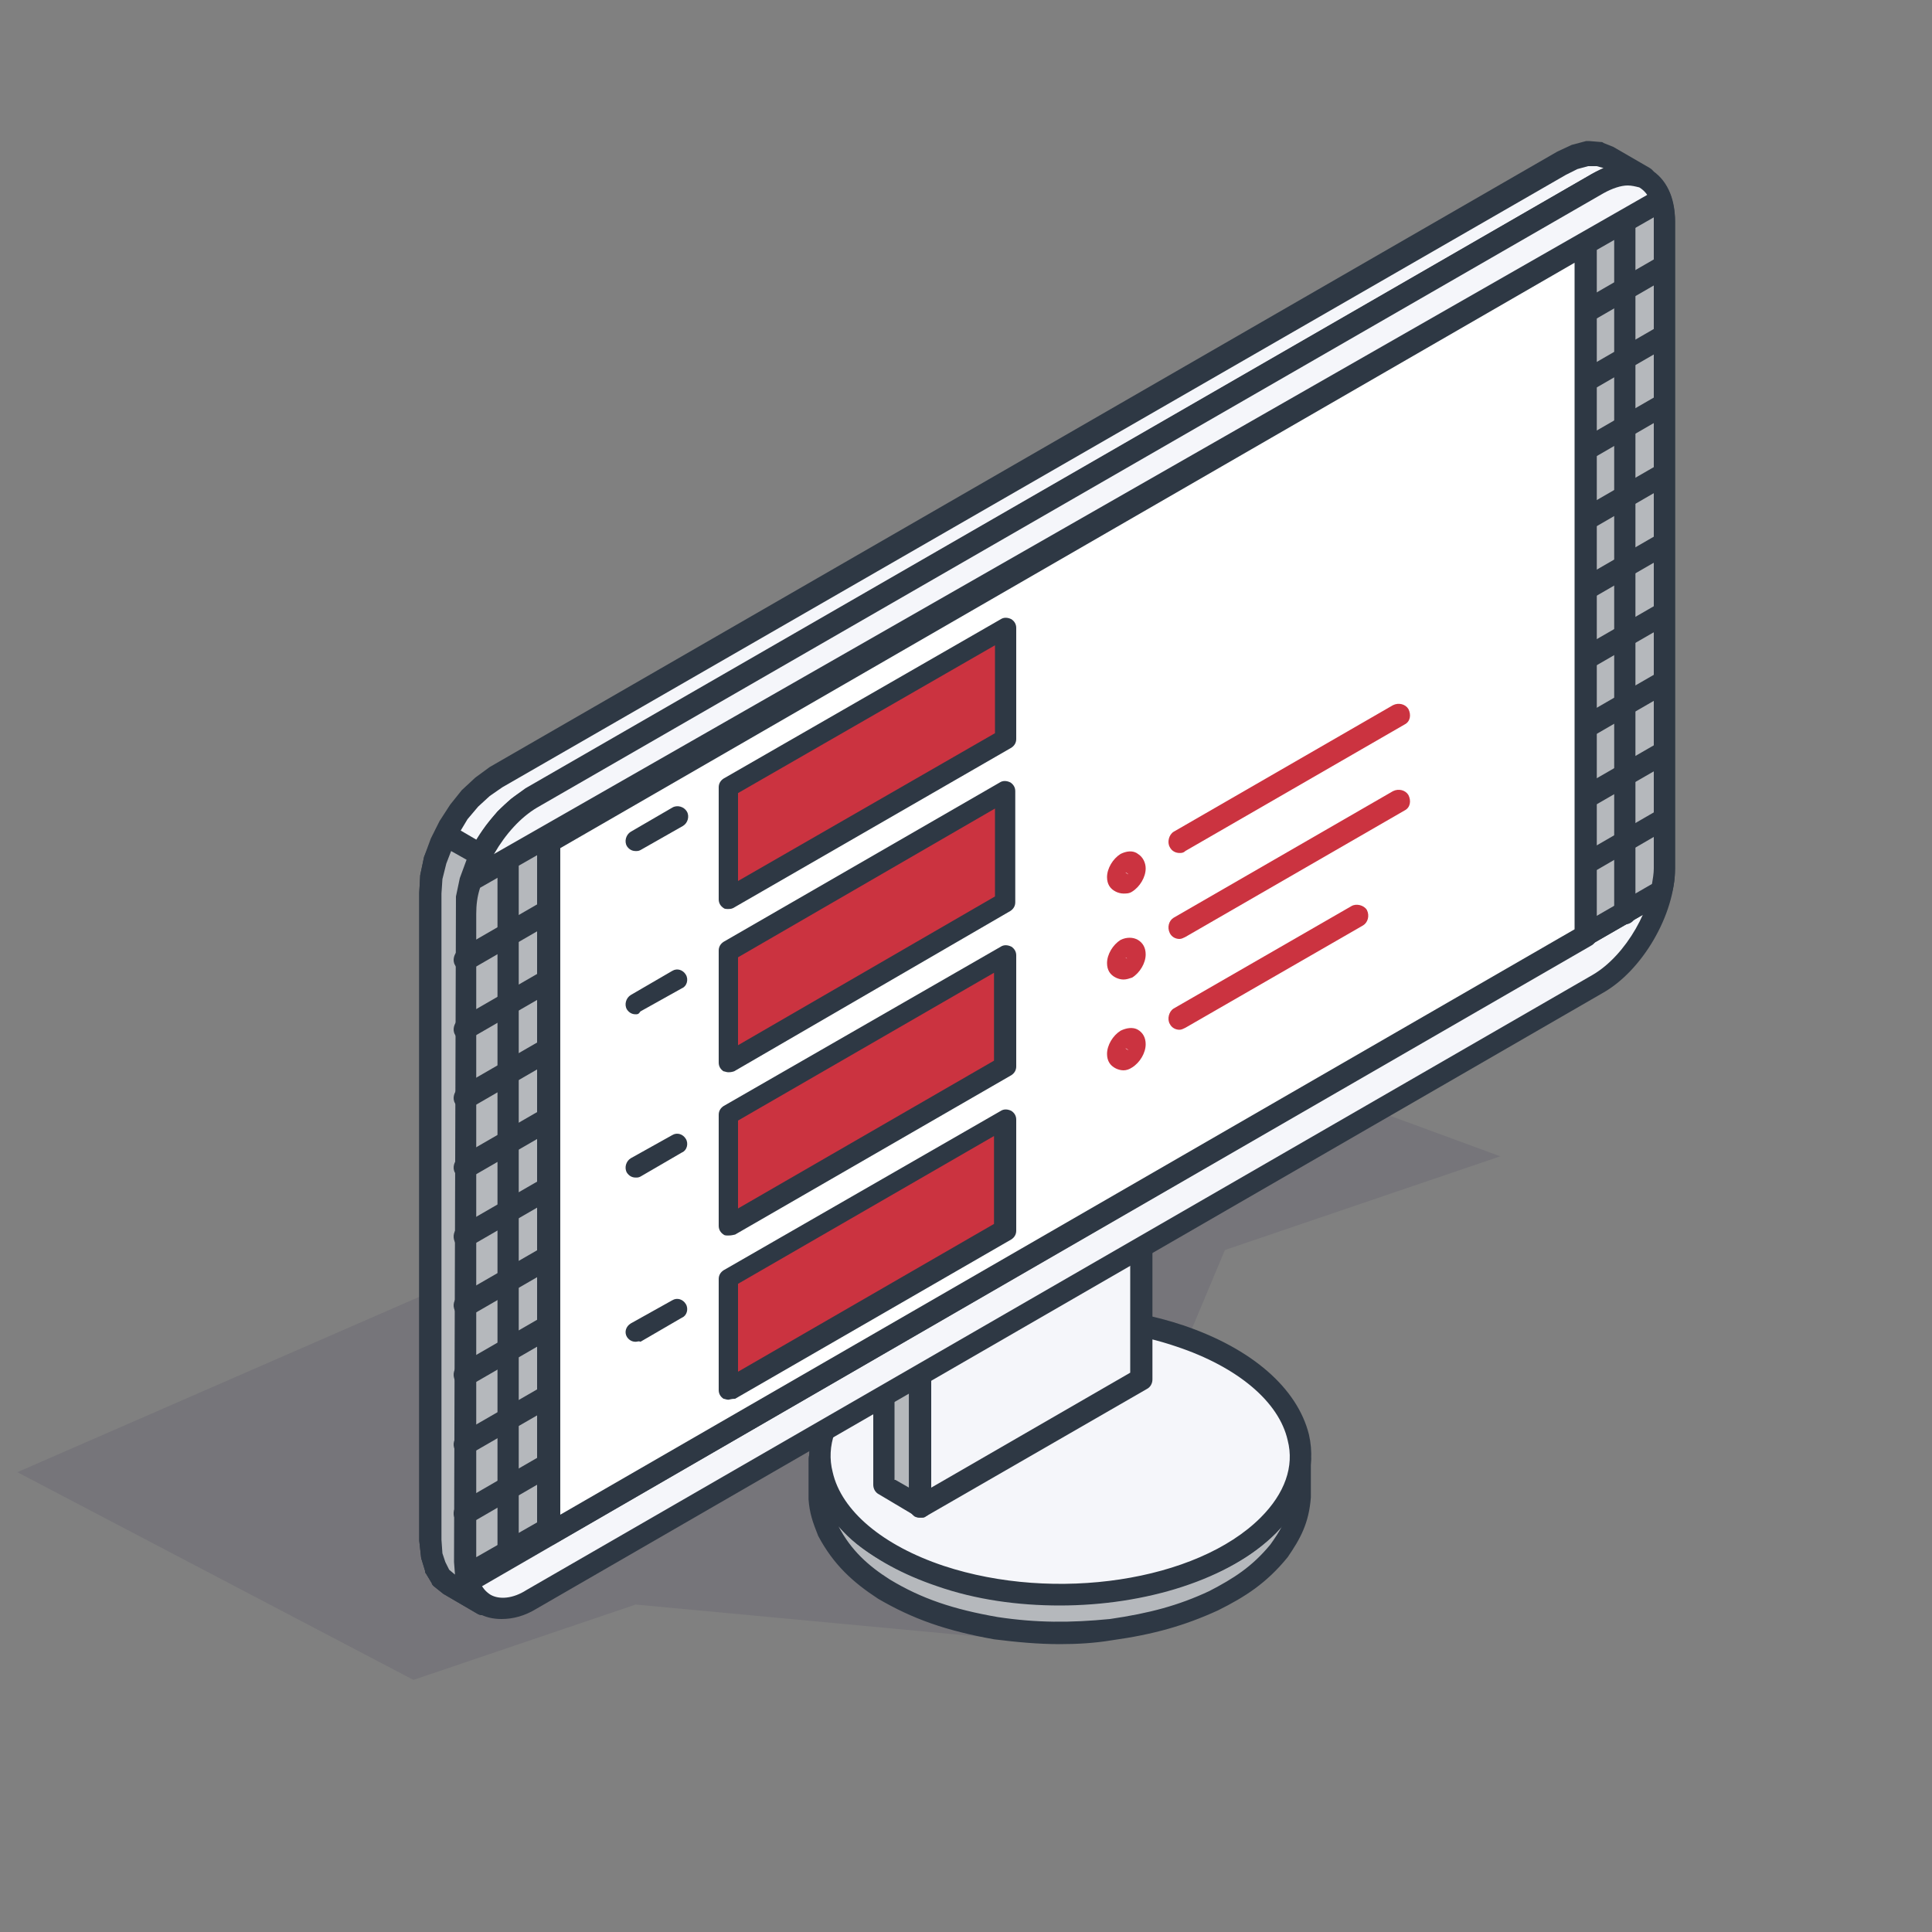 <?xml version="1.0" encoding="UTF-8"?> <!-- Generator: Adobe Illustrator 23.0.3, SVG Export Plug-In . SVG Version: 6.00 Build 0) --> <svg xmlns="http://www.w3.org/2000/svg" xmlns:xlink="http://www.w3.org/1999/xlink" id="Слой_1" x="0px" y="0px" viewBox="0 0 200 200" style="enable-background:new 0 0 200 200;" xml:space="preserve"><rect x="0" y="0" width="200" height="200" fill="#808080" stroke="none"/> <style type="text/css"> .st0{fill-rule:evenodd;clip-rule:evenodd;fill:#3C3958;} .st1{opacity:0.15;fill-rule:evenodd;clip-rule:evenodd;fill:#3C3958;enable-background:new ;} .st2{fill-rule:evenodd;clip-rule:evenodd;fill:#B5B8BC;} .st3{fill-rule:evenodd;clip-rule:evenodd;fill:#2E3844;} .st4{fill-rule:evenodd;clip-rule:evenodd;fill:#F5F6FA;} .st5{fill-rule:evenodd;clip-rule:evenodd;fill:#FFFFFF;} .st6{fill-rule:evenodd;clip-rule:evenodd;fill:#CB3340;} </style> <path class="st0" d="M15,127"></path> <polygon class="st1" points="65.8,166.1 42.8,173.9 1.8,152.4 76.3,119.9 99.8,99.3 155.3,119.7 126.8,129.4 109.7,170.2 "></polygon> <g> <path class="st2" d="M134.6,151.1v4c-0.2,2.2-0.9,3.7-2.2,5.5c-2,2.4-4,3.7-6.7,5.1c-3.6,1.7-6.8,2.5-10.7,3 c-4.2,0.5-7.8,0.4-11.9-0.2c-4.3-0.7-7.8-1.8-11.6-4.1c-2.6-1.7-4.4-3.3-5.7-6c-0.5-1.3-0.7-2-0.8-3.4v-4c0.1,1.6,0.4,2.6,1.2,4.1 c1.4,2.4,3.1,3.8,5.4,5.4c3.8,2.3,7.3,3.3,11.6,4.1c4.2,0.6,7.7,0.7,11.9,0.2c3.9-0.5,7.1-1.4,10.7-3c2.8-1.4,4.7-2.7,6.7-5.1 c1.2-1.6,1.8-2.8,2.1-4.8L134.6,151.1z"></path> <path class="st3" d="M86.8,158C86.8,158,86.8,158,86.8,158c1.3,2.5,3.1,4.1,5.3,5.5c3.3,2,6.6,3.1,11.2,3.9c4,0.6,7.5,0.6,11.6,0.2 c4.1-0.6,7.1-1.4,10.3-2.9c2.5-1.3,4.4-2.5,6.3-4.8c0.5-0.7,0.9-1.3,1.2-1.9c-2,2.2-4,3.5-6.5,4.7c-3.5,1.6-6.7,2.5-11,3.1 c-4.3,0.5-8,0.4-12.2-0.2c-5-0.9-8.4-2.1-12-4.2C89.3,160.4,88,159.4,86.8,158L86.8,158z M109.7,170.2c-2.2,0-4.4-0.2-6.8-0.5 c-5-0.9-8.4-2.1-12-4.2c-2.6-1.7-4.6-3.5-6.2-6.5c-0.6-1.5-0.9-2.4-1-3.8V151c0-0.6,0.5-1.1,1.1-1.1c0.6-0.1,1.1,0.4,1.2,1 c0.1,1.4,0.3,2.2,1.1,3.6c1.3,2.2,2.9,3.5,5,4.9c3.3,2,6.6,3.1,11.2,3.9c4,0.6,7.5,0.6,11.6,0.2c4.1-0.6,7.1-1.4,10.3-2.9 c2.5-1.3,4.4-2.5,6.3-4.8c1.1-1.5,1.6-2.6,1.9-4.3l0-0.6c0.1-0.6,0.6-1.1,1.2-1c0.6,0,1.1,0.5,1.1,1.1v4c-0.2,2.7-1.1,4.3-2.4,6.2 c-2.2,2.7-4.4,4.1-7.2,5.5c-3.5,1.6-6.7,2.5-11,3.1C113.3,170.1,111.5,170.2,109.7,170.2z"></path> <path class="st4" d="M97.3,163.2c-11.9-4-16-12.8-9.1-19.6c6.9-6.9,22.1-9.2,34-5.3c11.9,4,16,12.7,9.1,19.6 C124.4,164.8,109.2,167.1,97.3,163.2z"></path> <path class="st3" d="M109.7,137.5c-8.3,0-16.3,2.5-20.7,6.9c-2.5,2.5-3.5,5.3-2.8,8c0.9,4,5.2,7.6,11.5,9.7 c11.5,3.8,26.2,1.6,32.8-5c2.5-2.5,3.5-5.3,2.8-8c-0.9-4-5.2-7.6-11.5-9.7C118,138.1,113.8,137.5,109.7,137.5L109.7,137.5z M109.7,166.2c-4.3,0-8.7-0.6-12.7-2c-7.1-2.4-11.8-6.5-13-11.3c-0.8-3.5,0.4-7.1,3.4-10.2c7.1-7.1,22.9-9.6,35.1-5.5 c7.1,2.4,11.8,6.5,13,11.3c0.8,3.5-0.4,7.1-3.4,10.2C127.3,163.5,118.6,166.2,109.7,166.2z"></path> <polygon class="st3" points="95.3,141.1 92.9,139.8 115.8,126.6 118.2,127.9 "></polygon> <path class="st3" d="M95.2,139.8L95.2,139.8l20.7-11.8l-0.1,0L95.2,139.8L95.2,139.8z M95.3,142.3c-0.2,0-0.4,0-0.6-0.1l-2.4-1.4 c-0.3-0.2-0.6-0.6-0.6-1c0-0.4,0.2-0.8,0.6-1l22.9-13.2c0.4-0.2,0.8-0.2,1.1,0l2.4,1.4c0.3,0.2,0.6,0.6,0.6,1s-0.2,0.8-0.6,1 l-22.9,13.2C95.7,142.2,95.5,142.3,95.3,142.3z"></path> <polygon class="st2" points="95.3,156 91.5,153.8 91.6,139 95.3,141.1 "></polygon> <path class="st3" d="M92.7,153.2l1.4,0.8l0-12.2l-1.5-0.8V153.2L92.7,153.2z M95.3,157.1c-0.2,0-0.4,0-0.6-0.2l-3.7-2.2 c-0.4-0.2-0.6-0.6-0.6-1V139c0-0.4,0.2-0.8,0.6-1c0.4-0.2,0.8-0.2,1.1,0l3.7,2.2c0.4,0.2,0.6,0.6,0.6,1V156c0,0.4-0.2,0.8-0.6,1 C95.7,157.1,95.5,157.1,95.3,157.1z"></path> <polygon class="st4" points="95.3,141.1 118.2,127.9 118.2,142.8 95.3,156 "></polygon> <path class="st3" d="M96.4,141.8V154l20.6-11.9l0-12.2L96.4,141.8L96.4,141.8z M95.3,157.1c-0.2,0-0.4,0-0.6-0.1 c-0.3-0.2-0.6-0.6-0.6-1v-14.8c0-0.4,0.2-0.8,0.6-1l22.9-13.2c0.4-0.2,0.8-0.2,1.1,0c0.3,0.2,0.6,0.6,0.6,1l0,14.8 c0,0.4-0.2,0.8-0.6,1L95.8,157C95.7,157.1,95.5,157.1,95.3,157.1z"></path> <polygon class="st4" points="50.1,166 46.5,163.9 45.7,163.2 45,162.3 44.6,161 44.5,159.5 44.5,92.5 44.6,90.8 45,89.1 45.7,87.4 46.5,85.7 47.5,84.1 48.7,82.7 50,81.5 51.4,80.5 161.8,16.9 163.2,16.2 164.5,16 165.6,16 166.6,16.4 170.3,18.5 169.3,18.1 168.1,18 166.8,18.3 165.4,19 55,82.6 53.6,83.6 52.4,84.8 51.2,86.2 50.2,87.8 49.3,89.5 48.7,91.2 48.3,92.9 48.1,94.6 48.1,161.6 48.2,163.1 48.6,164.3 49.3,165.3 "></polygon> <path class="st3" d="M46.5,162.5l0.6,0.5l-0.1-1.3l0.2-68.9l0.4-1.9l0.7-1.9l0.9-1.8l1.1-1.7l1.2-1.5l1.4-1.3l1.5-1.1L164.8,18 l1.2-0.6l0,0l-0.7-0.2l-0.9,0l-1.1,0.3l-1.2,0.6L52,81.5l-1.3,0.9l-1.2,1.1l-1.1,1.3l-0.9,1.5l-0.8,1.6l-0.6,1.6l-0.4,1.6l-0.1,1.5 l0,66.9l0.1,1.4l0.3,0.9L46.5,162.5L46.5,162.5z M50.1,167.2c-0.2,0-0.4,0-0.6-0.1l-3.6-2.1l-1-0.8c-0.1-0.1-0.2-0.2-0.2-0.3 l-0.6-1c-0.1-0.1-0.1-0.2-0.1-0.3l-0.4-1.3l-0.2-1.8l0-67.1l0.1-1.8l0.4-1.9l0.7-1.9l0.9-1.8l1.1-1.7l1.2-1.5l1.4-1.3l1.5-1.1 l110.5-63.7l1.5-0.7l1.5-0.4c0.1,0,0.2,0,0.3,0l1.2,0.1c0.1,0,0.2,0,0.3,0.1l1,0.4l3.8,2.2c0.5,0.3,0.7,0.9,0.5,1.5 c-0.3,0.5-0.9,0.8-1.4,0.6l-0.9-0.3l-0.8,0l-1.1,0.2l-1.1,0.6L55.6,83.6l-1.3,0.9l-1.2,1.1l-1.1,1.3l-0.9,1.5L50.3,90l-0.6,1.6 l-0.4,1.6l-0.1,1.5l0,66.9l0.1,1.4l0.3,0.9l0.5,0.7l0.7,0.6c0.5,0.4,0.5,1,0.2,1.5C50.8,167,50.5,167.2,50.1,167.2z"></path> <path class="st4" d="M55,82.6L165.4,19c3.8-2.2,6.9-0.4,6.9,4l0,67c0,4.4-3.1,9.8-6.9,11.9L55,165.6c-3.8,2.2-6.9,0.4-6.9-4l0-67 C48.1,90.2,51.2,84.8,55,82.6z"></path> <path class="st3" d="M55,82.6L55,82.6L55,82.6L55,82.6z M168.5,19.2c-0.7,0-1.6,0.3-2.5,0.8L55.6,83.6l0,0c-3.4,2-6.3,7-6.3,11 l0,67c0,1.7,0.5,2.9,1.5,3.5c0.9,0.5,2.3,0.4,3.7-0.5l110.4-63.7c3.4-2,6.3-7,6.3-11l0-67c0-1.7-0.5-2.9-1.5-3.5 C169.3,19.3,168.9,19.2,168.5,19.2L168.5,19.2z M51.9,167.6c-0.9,0-1.7-0.2-2.4-0.6c-1.7-1-2.6-2.9-2.6-5.4l0-67 c0-4.7,3.4-10.6,7.5-12.9L164.8,18c2.2-1.3,4.3-1.4,6-0.5c1.7,1,2.6,2.9,2.6,5.4l0,67c0,4.8-3.4,10.6-7.5,12.9L55.6,166.5 C54.3,167.3,53.1,167.6,51.9,167.6z"></path> <path class="st2" d="M171.9,20.6c0.2,0.7,0.4,1.5,0.4,2.4l0,67c0,0.8-0.1,1.7-0.3,2.6l-0.1-0.1L48.2,163.1c-0.1-0.5-0.1-1-0.1-1.5 l0-67c0-1.1,0.2-2.3,0.6-3.4l123.2-70.4L171.9,20.6z"></path> <path class="st3" d="M49.7,91.9c-0.3,0.9-0.4,1.8-0.4,2.7l0,66.6L171,91.6c0.1-0.6,0.2-1.2,0.2-1.7l0-67c0-0.1,0-0.3,0-0.4 L49.7,91.9L49.7,91.9z M48.2,164.2c-0.2,0-0.3,0-0.5-0.1c-0.3-0.2-0.6-0.5-0.6-0.8c-0.1-0.5-0.2-1.1-0.2-1.7l0-67 c0-1.2,0.2-2.5,0.6-3.8c0.1-0.3,0.3-0.5,0.5-0.6l123-70.3c0.2-0.2,0.4-0.3,0.7-0.4c0.6,0,1,0.1,1.2,0.6c0.3,0.8,0.5,1.8,0.5,2.8 l0,67c0,0.9-0.1,1.8-0.4,2.8c-0.1,0.4-0.3,0.7-0.7,0.8c-0.1,0-0.2,0.1-0.3,0.1L48.8,164.1C48.6,164.2,48.4,164.2,48.2,164.2z"></path> <polygon class="st2" points="49.7,88.6 46.1,86.5 45.7,87.4 45,89.1 44.6,90.8 44.5,92.5 44.5,159.5 44.6,161 45,162.3 45.7,163.2 46.5,163.9 50.1,166 49.3,165.3 48.6,164.3 48.2,163.1 48.1,161.6 48.1,94.6 48.3,92.9 48.7,91.2 49.3,89.5 "></polygon> <path class="st3" d="M46.5,162.5l0.6,0.5l-0.1-1.3l0.2-68.9l0.4-1.9l0.7-1.9l-1.6-0.9l-0.5,1.3l-0.4,1.6l-0.1,1.5l0,66.9l0.1,1.4 l0.3,0.9L46.5,162.5L46.5,162.5z M50.1,167.2c-0.2,0-0.4,0-0.6-0.1l-3.6-2.1l-1-0.8c-0.1-0.1-0.2-0.2-0.2-0.3l-0.6-1 c-0.1-0.1-0.1-0.2-0.1-0.3l-0.4-1.3l-0.2-1.8l0-67.1l0.1-1.8l0.4-1.9l1.2-2.8c0.1-0.3,0.4-0.5,0.7-0.6c0.3-0.1,0.6,0,0.9,0.1 l3.6,2.1c0.5,0.3,0.7,1,0.4,1.5L50.3,90l-0.6,1.6l-0.4,1.6l-0.1,1.5l0,66.9l0.1,1.4l0.3,0.9l0.5,0.7l0.7,0.6c0.5,0.4,0.5,1,0.2,1.5 C50.8,167,50.5,167.2,50.1,167.2z"></path> <path class="st3" d="M48.1,100.5c-0.4,0-0.8-0.2-1-0.6c-0.3-0.5-0.1-1.2,0.4-1.6l123.8-71.5c0.5-0.3,1.2-0.1,1.6,0.4 c0.3,0.6,0.1,1.2-0.4,1.6L48.7,100.4C48.5,100.5,48.3,100.5,48.1,100.5z"></path> <path class="st3" d="M48.1,107.7c-0.4,0-0.8-0.2-1-0.6c-0.3-0.5-0.1-1.2,0.4-1.6l123.8-71.5c0.5-0.3,1.2-0.1,1.5,0.4 c0.3,0.6,0.1,1.2-0.4,1.6L48.7,107.5C48.5,107.6,48.3,107.7,48.1,107.7z"></path> <path class="st3" d="M48.1,114.8c-0.4,0-0.8-0.2-1-0.6c-0.3-0.5-0.1-1.2,0.4-1.6l123.8-71.5c0.5-0.3,1.2-0.1,1.5,0.4 c0.3,0.5,0.1,1.2-0.4,1.6L48.7,114.7C48.5,114.8,48.3,114.8,48.1,114.8z"></path> <path class="st3" d="M48.1,122c-0.4,0-0.8-0.2-1-0.6c-0.3-0.5-0.1-1.2,0.4-1.6l123.8-71.5c0.5-0.3,1.2-0.1,1.6,0.4 c0.3,0.5,0.1,1.2-0.4,1.6L48.7,121.9C48.5,122,48.3,122,48.1,122z"></path> <path class="st3" d="M48.1,129.2c-0.4,0-0.8-0.2-1-0.6c-0.3-0.6-0.1-1.3,0.4-1.6l123.8-71.5c0.5-0.3,1.2-0.1,1.6,0.4 c0.3,0.5,0.1,1.2-0.4,1.6L48.7,129C48.5,129.1,48.3,129.2,48.1,129.2z"></path> <path class="st3" d="M48.1,136.3c-0.4,0-0.8-0.2-1-0.6c-0.3-0.6-0.1-1.2,0.4-1.6l123.8-71.4c0.5-0.3,1.2-0.1,1.6,0.4 c0.3,0.5,0.1,1.2-0.4,1.6L48.7,136.2C48.5,136.3,48.3,136.3,48.1,136.3z"></path> <path class="st3" d="M48.1,143.5c-0.4,0-0.8-0.2-1-0.6c-0.3-0.6-0.1-1.3,0.4-1.6l123.8-71.5c0.5-0.3,1.2-0.1,1.6,0.4 c0.3,0.6,0.1,1.2-0.4,1.6L48.7,143.4C48.5,143.5,48.3,143.5,48.1,143.5z"></path> <path class="st3" d="M48.1,150.7c-0.4,0-0.8-0.2-1-0.6c-0.3-0.6-0.1-1.2,0.4-1.6l123.8-71.4c0.5-0.3,1.2-0.1,1.6,0.4 c0.3,0.5,0.1,1.2-0.4,1.6L48.7,150.5C48.5,150.6,48.3,150.7,48.1,150.7z"></path> <path class="st3" d="M48.1,157.8c-0.4,0-0.8-0.2-1-0.6c-0.3-0.5-0.1-1.2,0.4-1.6l123.7-71.5c0.5-0.3,1.2-0.1,1.5,0.4 c0.3,0.5,0.1,1.2-0.4,1.5L48.7,157.7C48.5,157.8,48.3,157.8,48.1,157.8z"></path> <path class="st3" d="M48.1,165c-0.4,0-0.8-0.2-1-0.6c-0.3-0.6-0.1-1.3,0.4-1.6l123.7-71.4c0.5-0.3,1.2-0.1,1.5,0.4 c0.3,0.5,0.1,1.2-0.4,1.6L48.7,164.9C48.5,165,48.3,165,48.1,165z"></path> <polygon class="st5" points="56.8,87.1 164.2,25.2 164.2,96.9 56.8,158.8 "></polygon> <path class="st3" d="M58,87.8l0,69L163,96.2l0-69L58,87.8L58,87.8z M56.8,160c-0.2,0-0.4-0.1-0.6-0.2c-0.3-0.2-0.6-0.6-0.6-1 l0-71.7c0-0.4,0.2-0.8,0.6-1l107.4-61.9c0.4-0.2,0.8-0.2,1.1,0c0.3,0.2,0.6,0.6,0.6,1l0,71.7c0,0.4-0.2,0.8-0.6,1l-107.4,62 C57.2,159.9,57,160,56.8,160z"></path> <path class="st3" d="M52.6,161.8c-0.6,0-1.1-0.5-1.1-1.1V88.9c0-0.6,0.5-1.1,1.1-1.1c0.6,0,1.1,0.5,1.1,1.1v71.7 C53.7,161.3,53.2,161.8,52.6,161.8z"></path> <path class="st3" d="M168.2,95.7c-0.6,0-1.1-0.5-1.1-1.1V22.9c0-0.6,0.5-1.1,1.1-1.1c0.6,0,1.1,0.5,1.1,1.1v71.7 C169.4,95.2,168.8,95.7,168.2,95.7z"></path> <path class="st3" d="M65.8,121.9c-0.4,0-0.7-0.2-0.9-0.5c-0.3-0.5-0.1-1.2,0.4-1.5l4.3-2.4c0.5-0.3,1.1-0.1,1.4,0.4 c0.3,0.5,0.1,1.2-0.4,1.4l-4.3,2.5C66.1,121.9,66,121.9,65.8,121.9z"></path> <path class="st3" d="M65.8,138.9c-0.4,0-0.7-0.2-0.9-0.5c-0.3-0.5-0.1-1.1,0.4-1.4l4.3-2.4c0.5-0.3,1.1-0.1,1.4,0.4 c0.3,0.5,0.1,1.2-0.4,1.4l-4.3,2.5C66.1,138.8,66,138.9,65.8,138.9z"></path> <path class="st3" d="M65.8,88.1c-0.4,0-0.7-0.2-0.9-0.5c-0.3-0.5-0.1-1.2,0.4-1.5l4.3-2.5c0.5-0.3,1.2-0.1,1.5,0.4 c0.3,0.5,0.1,1.2-0.4,1.5L66.3,88C66.1,88.1,66,88.1,65.8,88.1z"></path> <path class="st3" d="M65.8,105c-0.4,0-0.7-0.2-0.9-0.5c-0.3-0.5-0.1-1.2,0.4-1.5l4.3-2.5c0.5-0.3,1.1-0.1,1.4,0.4 c0.3,0.5,0.1,1.2-0.4,1.4l-4.3,2.4C66.1,105,66,105,65.8,105z"></path> <polygon class="st6" points="104,65 75.4,81.5 75.4,93 104,76.5 "></polygon> <path class="st3" d="M76.4,82.1v9.1L103,75.9v-9.1L76.4,82.1L76.4,82.1z M75.4,94.1c-0.2,0-0.4,0-0.5-0.1c-0.3-0.2-0.5-0.5-0.5-0.9 V81.5c0-0.4,0.2-0.7,0.5-0.9l28.7-16.5c0.3-0.2,0.7-0.2,1.1,0c0.3,0.2,0.5,0.5,0.5,0.9v11.5c0,0.4-0.2,0.7-0.5,0.9L75.9,94 C75.7,94.1,75.5,94.1,75.4,94.1z"></path> <polygon class="st6" points="104,81.9 75.4,98.4 75.4,110 104,93.4 "></polygon> <path class="st3" d="M76.4,99.1v9.1L103,92.8v-9.1L76.4,99.1L76.4,99.1z M75.4,111c-0.2,0-0.4-0.1-0.5-0.1 c-0.3-0.2-0.5-0.5-0.5-0.9V98.4c0-0.4,0.2-0.7,0.5-0.9L103.5,81c0.3-0.2,0.7-0.2,1.1,0c0.3,0.2,0.5,0.5,0.5,0.9v11.5 c0,0.4-0.2,0.7-0.5,0.9l-28.6,16.6C75.7,111,75.5,111,75.4,111z"></path> <polygon class="st6" points="104,98.8 75.4,115.4 75.4,126.9 104,110.3 "></polygon> <path class="st3" d="M76.4,116v9.1l26.5-15.3v-9.1L76.4,116L76.4,116z M75.4,127.9c-0.2,0-0.4,0-0.5-0.1c-0.3-0.2-0.5-0.5-0.5-0.9 v-11.5c0-0.4,0.2-0.7,0.5-0.9l28.7-16.5c0.3-0.2,0.7-0.2,1.1,0c0.3,0.2,0.5,0.5,0.5,0.9v11.5c0,0.4-0.2,0.7-0.5,0.9l-28.6,16.5 C75.7,127.9,75.5,127.9,75.4,127.9z"></path> <polygon class="st6" points="104,115.7 75.4,132.3 75.4,143.8 104,127.3 "></polygon> <path class="st3" d="M76.4,132.9v9.1l26.5-15.3v-9.1L76.4,132.9L76.4,132.9z M75.4,144.9c-0.2,0-0.4-0.1-0.5-0.1 c-0.3-0.2-0.5-0.5-0.5-0.9v-11.5c0-0.4,0.2-0.7,0.5-0.9l28.7-16.5c0.3-0.2,0.7-0.2,1.1,0c0.3,0.2,0.5,0.5,0.5,0.9v11.5 c0,0.4-0.2,0.7-0.5,0.9l-28.6,16.5C75.7,144.8,75.5,144.9,75.4,144.9z"></path> <path class="st6" d="M116.5,90.3c0,0,0.1,0.1,0.1,0.1c0.1,0,0.1,0.1,0.2,0.1C116.7,90.4,116.7,90.4,116.5,90.3 C116.6,90.3,116.5,90.3,116.5,90.3L116.5,90.3z M116.3,92.5c-0.3,0-0.6-0.1-0.8-0.2c-0.6-0.3-0.9-0.8-0.9-1.5 c0-0.9,0.6-1.9,1.4-2.4v0c0.6-0.3,1.3-0.4,1.8,0c0.5,0.3,0.8,0.9,0.8,1.5c0,0.9-0.6,1.9-1.4,2.4C116.9,92.5,116.6,92.5,116.3,92.5z "></path> <path class="st6" d="M116.5,99.1c0,0,0.1,0.1,0.1,0.1c0.1,0,0.1,0.1,0.2,0.1C116.7,99.3,116.7,99.2,116.5,99.1 C116.6,99.1,116.5,99.1,116.5,99.1L116.5,99.1z M116.3,101.4c-0.3,0-0.6-0.1-0.8-0.2c-0.6-0.3-0.9-0.8-0.9-1.5 c0-0.9,0.6-1.9,1.4-2.4l0,0c0.6-0.3,1.3-0.3,1.8,0c0.5,0.3,0.8,0.8,0.8,1.5c0,0.9-0.6,1.9-1.4,2.4 C116.9,101.3,116.6,101.4,116.3,101.4z"></path> <path class="st6" d="M116.5,108.5c0,0,0.1,0.1,0.1,0.1c0.1,0,0.1,0.1,0.2,0.1C116.7,108.6,116.7,108.6,116.5,108.5 C116.6,108.5,116.5,108.5,116.5,108.5L116.5,108.5z M116.3,110.8c-0.3,0-0.6-0.1-0.8-0.2c-0.6-0.3-0.9-0.8-0.9-1.5 c0-0.9,0.6-1.9,1.4-2.4c0.6-0.3,1.3-0.4,1.8-0.1c0.5,0.3,0.8,0.8,0.8,1.5c0,0.9-0.6,1.9-1.4,2.4 C116.9,110.7,116.6,110.8,116.3,110.8z"></path> <path class="st6" d="M122.1,97.2c-0.4,0-0.8-0.2-1-0.6c-0.3-0.6-0.1-1.3,0.4-1.6l22.7-13.1c0.6-0.3,1.3-0.1,1.6,0.4 c0.3,0.6,0.2,1.3-0.4,1.6L122.7,97C122.5,97.1,122.3,97.2,122.1,97.2z"></path> <path class="st6" d="M122.1,88.3c-0.4,0-0.8-0.2-1-0.6c-0.3-0.5-0.1-1.3,0.4-1.6l22.7-13.1c0.6-0.3,1.3-0.1,1.6,0.4 c0.3,0.6,0.2,1.3-0.4,1.6l-22.7,13.1C122.5,88.3,122.3,88.3,122.1,88.3z"></path> <path class="st6" d="M122.1,106.6c-0.4,0-0.8-0.2-1-0.6c-0.3-0.5-0.1-1.3,0.4-1.6l18.4-10.6c0.5-0.3,1.3-0.1,1.6,0.4 c0.3,0.6,0.1,1.3-0.4,1.6l-18.4,10.6C122.5,106.5,122.3,106.6,122.1,106.6z"></path> </g> </svg> 